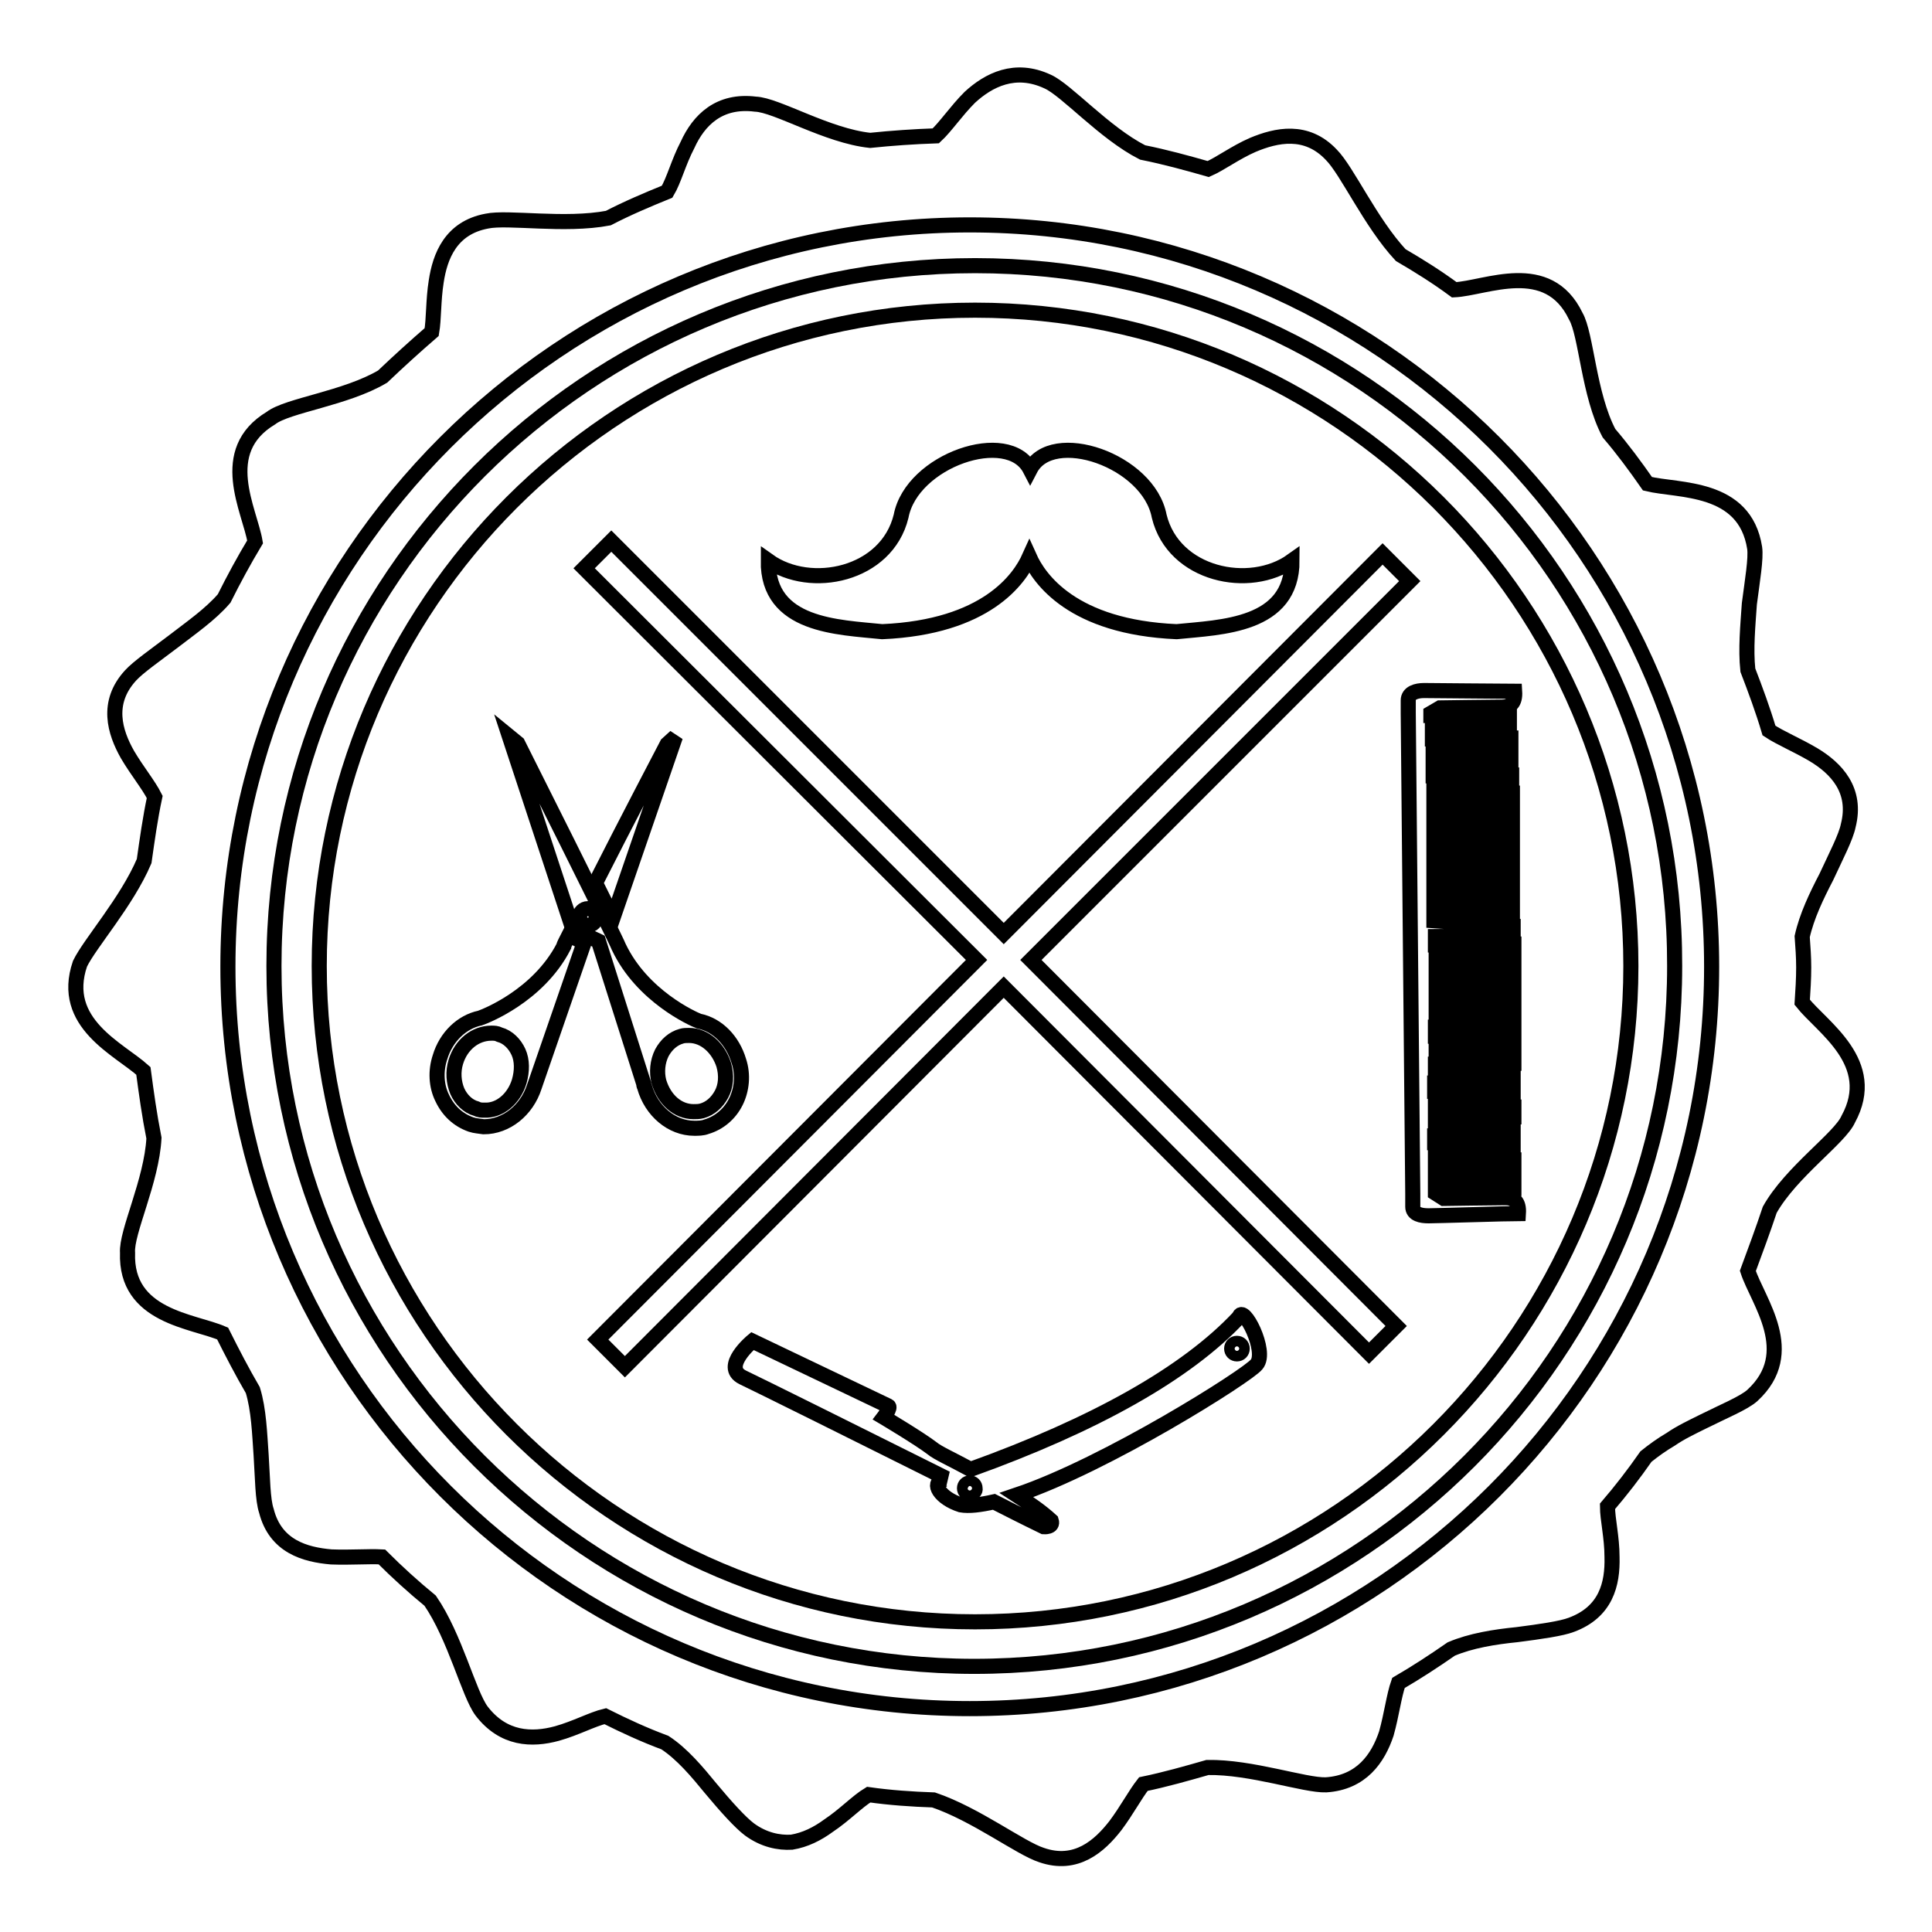 <?xml version="1.0" encoding="utf-8"?>
<!-- Svg Vector Icons : http://www.onlinewebfonts.com/icon -->
<!DOCTYPE svg PUBLIC "-//W3C//DTD SVG 1.1//EN" "http://www.w3.org/Graphics/SVG/1.1/DTD/svg11.dtd">
<svg version="1.1" xmlns="http://www.w3.org/2000/svg" xmlns:xlink="http://www.w3.org/1999/xlink" x="0px" y="0px" viewBox="0 0 256 256" enable-background="new 0 0 256 256" xml:space="preserve">
<g><g><g><g><path stroke-width="2" fill-opacity="0" stroke="#000000"  d="M116.9,83.7c13.8-0.6,18.2-7,19.5-9.9c1.3,2.9,5.7,9.3,19.5,9.9c5.9-0.6,15.3-0.7,15.3-9.4c-5.6,4-15.7,1.9-17.6-5.9c-1.4-7.4-14.2-11.8-17.1-6.2c-2.9-5.6-15.7-1.2-17.1,6.2c-1.9,7.8-12,9.9-17.6,5.9C101.7,83,111.1,83.1,116.9,83.7z"/><path stroke-width="2" fill-opacity="0" stroke="#000000"  d="M88.4,98.6c0,0-5.5,10.5-9.5,18.4c0.9,1.8,1.7,3.4,2.3,4.7l8.3-24.1L88.4,98.6z"/><path stroke-width="2" fill-opacity="0" stroke="#000000"  d="M74.7,125.4c-3.4,6.6-10.5,9.3-11.1,9.5c-2.4,0.5-4.5,2.5-5.3,5.2c-0.6,1.8-0.5,3.8,0.3,5.4c0.8,1.7,2.1,2.9,3.8,3.5c0.6,0.2,1.1,0.2,1.7,0.3c3,0,5.7-2.2,6.7-5.3c0,0,0,0,0,0c0,0,0,0,0,0l6.6-19.1l0,0l-2-1C75,124.7,74.7,125.2,74.7,125.4z M68.8,143.3c-0.7,2.3-2.6,3.9-4.6,3.8c-0.4,0-0.7,0-1.1-0.2c-1.1-0.3-2-1.2-2.5-2.3c-0.5-1.2-0.6-2.6-0.2-3.9c0.7-2.3,2.6-3.8,4.7-3.8c0.4,0,0.7,0,1.1,0.2c1.1,0.3,2,1.2,2.5,2.3C69.2,140.5,69.2,141.9,68.8,143.3z"/><path stroke-width="2" fill-opacity="0" stroke="#000000"  d="M79.3,124.7l6,18.9c0,0.1,0,0.2,0.1,0.4c0.9,3.2,3.6,5.5,6.6,5.5c0.5,0,1.1,0,1.6-0.2c1.7-0.5,3.1-1.7,3.9-3.3c0.8-1.6,1-3.6,0.4-5.4c-0.8-2.7-2.8-4.8-5.3-5.3c-0.8-0.3-7.5-3.3-10.6-9.8c-0.4-1.1-13.4-27-13.4-27l-1.1-0.9l8.4,25.5L79.3,124.7z M87.7,139.5c0.6-1.1,1.5-1.9,2.6-2.2c0.3-0.1,0.7-0.1,1-0.1c2.1,0,3.9,1.7,4.6,3.9c0.4,1.4,0.3,2.8-0.3,3.9c-0.6,1.1-1.5,1.9-2.6,2.2c-0.4,0.1-0.7,0.1-1.1,0.1c-2.1,0-3.9-1.6-4.6-4C87,142.1,87.1,140.7,87.7,139.5z M77.9,120.4c0.6,0,1.1,0.5,1.1,1.1c0,0.6-0.5,1.1-1.1,1.1c-0.6,0-1.1-0.5-1.1-1.1C76.8,120.9,77.3,120.4,77.9,120.4z"/><path stroke-width="2" fill-opacity="0" stroke="#000000"  d="M238.8,132.8c0.1-1.5,0.2-3.1,0.2-4.6c0-1.4-0.1-2.7-0.2-4.1c0.6-2.7,1.9-5.4,3.2-7.9c1.3-2.8,2.6-5.3,2.9-6.8c1.2-4.7-1.6-7.6-4.6-9.4c-2.2-1.3-4.4-2.2-5.9-3.2c-0.8-2.7-1.8-5.4-2.8-8c-0.3-2.8,0-5.9,0.2-8.8c0.4-3.1,0.9-6,0.7-7.4c-1.3-8.3-10.1-7.5-14.2-8.5c-1.6-2.3-3.3-4.6-5.1-6.7c-2.7-5.1-3-13.1-4.4-15.5c-3.7-7.7-11.9-3.7-16.1-3.5c-2.3-1.7-4.7-3.2-7.1-4.6c-4-4.3-7.1-11.2-9.2-13.3c-3.3-3.5-7.3-2.6-10.4-1.3c-2.3,1-4.3,2.5-5.9,3.2c-2.8-0.8-5.7-1.6-8.7-2.2c-5.1-2.6-10.1-8.3-12.6-9.4c-4.3-2-7.8-0.2-10.3,2.1c-1.8,1.8-3.2,3.9-4.5,5.1c-2.9,0.1-5.8,0.3-8.7,0.6c-5.7-0.6-12.4-4.7-15.2-4.8c-4.8-0.6-7.5,2.1-9,5.4c-1.2,2.3-1.8,4.7-2.7,6.2c-2.7,1.1-5.3,2.2-7.8,3.5c-5.8,1.1-13.3-0.2-16.1,0.4c-4.8,0.9-6.2,4.7-6.7,8c-0.4,2.5-0.3,5-0.6,6.7c-2.2,1.9-4.4,3.9-6.5,5.9c-4.9,2.9-12.6,3.8-14.8,5.5c-7.3,4.4-2.8,12.2-2.1,16.4c-1.5,2.5-2.8,4.9-4.1,7.5c-1.8,2.1-4.4,3.9-6.6,5.6c-2.5,1.9-4.8,3.5-5.8,4.6c-3.3,3.6-2.1,7.5-0.4,10.5c1.3,2.2,2.8,4,3.6,5.6c-0.6,2.8-1,5.7-1.4,8.5c-2.3,5.4-7.2,10.9-8.5,13.6c-2.7,7.9,5.2,11.3,8.4,14.2c0.4,3,0.8,5.9,1.4,8.9c-0.3,5.7-3.7,12.5-3.5,15.2c-0.3,8.5,8.7,9,12.6,10.7c1.3,2.6,2.6,5.1,4,7.5c0.8,2.6,0.9,5.8,1.1,8.6c0.2,3.1,0.2,5.9,0.7,7.4c1.2,4.7,5.1,5.8,8.6,6.1c2.6,0.1,4.9-0.1,6.7,0c2,2,4.2,4,6.4,5.8c3.3,4.8,5.1,12.3,6.8,14.6c2.9,3.8,6.7,3.9,10,3c2.5-0.7,4.7-1.9,6.4-2.3c2.6,1.3,5.2,2.5,7.9,3.5c2.3,1.5,4.3,3.9,6.1,6.1c2,2.4,3.9,4.5,5.1,5.4c1.9,1.4,3.9,1.8,5.6,1.7c1.8-0.3,3.4-1.1,4.9-2.2c2.1-1.4,3.8-3.2,5.3-4.1c2.8,0.4,5.7,0.6,8.6,0.7c5.6,1.9,11.5,6.4,14.3,7.3c4.6,1.6,7.7-1.2,9.8-3.9c1.5-2,2.6-4.1,3.7-5.5c2.9-0.6,5.7-1.4,8.5-2.2c5.8-0.1,12.9,2.4,15.7,2.3c4.7-0.3,6.9-3.5,8-6.8c0.7-2.5,1-5,1.6-6.7c2.4-1.4,4.7-2.9,7-4.5c2.6-1.1,5.7-1.6,8.7-1.9c3.1-0.4,5.9-0.8,7.2-1.3c4.6-1.7,5.5-5.4,5.4-9c0-2.6-0.6-5-0.6-6.7c1.8-2.1,3.5-4.3,5.1-6.6c1-0.8,2.1-1.6,3.3-2.3c1.3-0.9,2.8-1.6,4.2-2.3c2.8-1.4,5.5-2.5,6.6-3.5c6.2-5.7,0.7-12.5-0.6-16.5c1-2.7,2-5.4,2.9-8.1c2.8-5,9.3-9.5,10.4-12C249,140.8,241.4,136.1,238.8,132.8z M128.5,226.4c-54.2,0-98.3-44.1-98.3-98.3s44.1-98.3,98.3-98.3c54.2,0,98.3,44.1,98.3,98.3C226.8,182.4,182.7,226.4,128.5,226.4z"/><path stroke-width="2" fill-opacity="0" stroke="#000000"  d="M129.2,35.2C78,35.2,36.3,76.8,36.3,128c0,51.2,41.7,92.8,92.8,92.8c51.2,0,92.8-41.6,92.8-92.8C222,76.8,180.4,35.2,129.2,35.2z M129.2,214.9c-47.9,0-86.9-39-86.9-86.9s39-86.9,86.9-86.9c47.9,0,86.9,39,86.9,86.9C216.1,175.9,177.1,214.9,129.2,214.9z"/><path stroke-width="2" fill-opacity="0" stroke="#000000"  d="M186.8 77L183.2 73.4 133 123.7 81 71.7 77.4 75.3 129.4 127.2 79.2 177.5 82.8 181.1 133 130.8 181.4 179.3 185 175.7 136.6 127.2 z"/><path stroke-width="2" fill-opacity="0" stroke="#000000"  d="M190.8,93.8c0,0,7.1-0.1,8.2-0.1c1.1,0,1.8-0.5,1.7-2.1c-1.4,0-11-0.1-12-0.1c-1,0-2.1,0.3-2.1,1.3c0,0,0,0.1,0,0.2v1.5l0.6,63.7c0,1,0,1.7,0,1.7c0,1,1.1,1.2,2.1,1.2c1,0,10.6-0.3,11.9-0.3c0.1-1.6-0.6-2.1-1.7-2.1c-1.1,0-8.2,0.1-8.2,0.1l-1.1-0.7v-0.5l10.4-0.1l0-1.3l-10.4,0.1l0-1.2l10.4-0.1l0-1.3l-10.4,0.1v-1.1l10.3-0.1v-1.3l-10.4,0.1v-0.9l10.4-0.1l0-1.3l-10.3,0.1v-1.1l10.4-0.1v-1.3l-10.4,0.1v-0.9l10.3-0.1l0-1.3l-10.4,0.1v-1.1l10.4-0.1l0-1.3l-10.3,0.1l0-1.2l10.4-0.1l0-1.3l-10.3,0.1v-1.1l10.3-0.1v-1.3l-10.4,0.1v-1.2l10.4-0.1l0-1.3l-10.3,0.1l0-1.1l10.3-0.1l0-1.3l-10.3,0.1v-1l10.3-0.1l0-1.3l-10.3,0.1l0-1.1l10.3-0.1v-1.3l-10.3,0.1l0-1.2l10.3-0.1v-1.3l-10.4,0.1v-1.1l10.3-0.1v-1.3L190,122l0-1.1l10.4-0.1l0-1.3l-10.4,0.1l0-1.1l10.4-0.1l0-1.3l-10.4,0.1v-1.2l10.4-0.1l0-1.3l-10.4,0.1v-1.1l10.4-0.1l0-1.3l-10.4,0.1l0-1.2l10.4-0.1v-1.3l-10.4,0.1v-1.1l10.4-0.1l0-1.3l-10.4,0.1l0-0.9l10.4-0.1v-1.3l-10.4,0.1v-1.1l10.3-0.1v-1.3l-10.4,0.1l0-1.2l10.3-0.1v-1.3l-10.3,0.1l0-1.1l10.3-0.1v-1.3l-10.4,0.1l0-1.2L200,96v-1.3l-10.4,0.1v-0.3L190.8,93.8z"/><path stroke-width="2" fill-opacity="0" stroke="#000000"  d="M164.2,174.5c-7,7.5-19.2,14.3-35.6,20.2c-2.4-1.3-4.4-2.2-5.1-2.8c-1.7-1.3-6.4-4.1-6.4-4.1s1-1.3,0.6-1.5c-0.4-0.2-18-8.6-18-8.6s-4.1,3.4-1.3,4.8c1.7,0.8,16,7.9,27,13.4c-0.2,0-0.4,0.1-0.5,0.2c-1.5,0.4-0.4,2.4,2.4,3.3c1.1,0.2,2.6,0,4.4-0.4c3.9,2,6.6,3.3,6.6,3.3s1.3,0.1,1-0.8c-1.3-1.2-2.9-2.3-4.6-3.4c11.9-4,30.6-15.8,31.8-17.3C168,179.1,164.7,172.7,164.2,174.5z M128.5,197.9c-0.4,0-0.7-0.3-0.7-0.7s0.3-0.7,0.7-0.7s0.7,0.3,0.7,0.7C129.3,197.6,128.9,197.9,128.5,197.9z M163.9,179.4c-0.4,0-0.7-0.3-0.7-0.7c0-0.4,0.3-0.7,0.7-0.7c0.4,0,0.7,0.3,0.7,0.7C164.6,179.1,164.3,179.4,163.9,179.4z"/></g></g><g></g><g></g><g></g><g></g><g></g><g></g><g></g><g></g><g></g><g></g><g></g><g></g><g></g><g></g><g></g></g></g>
</svg>